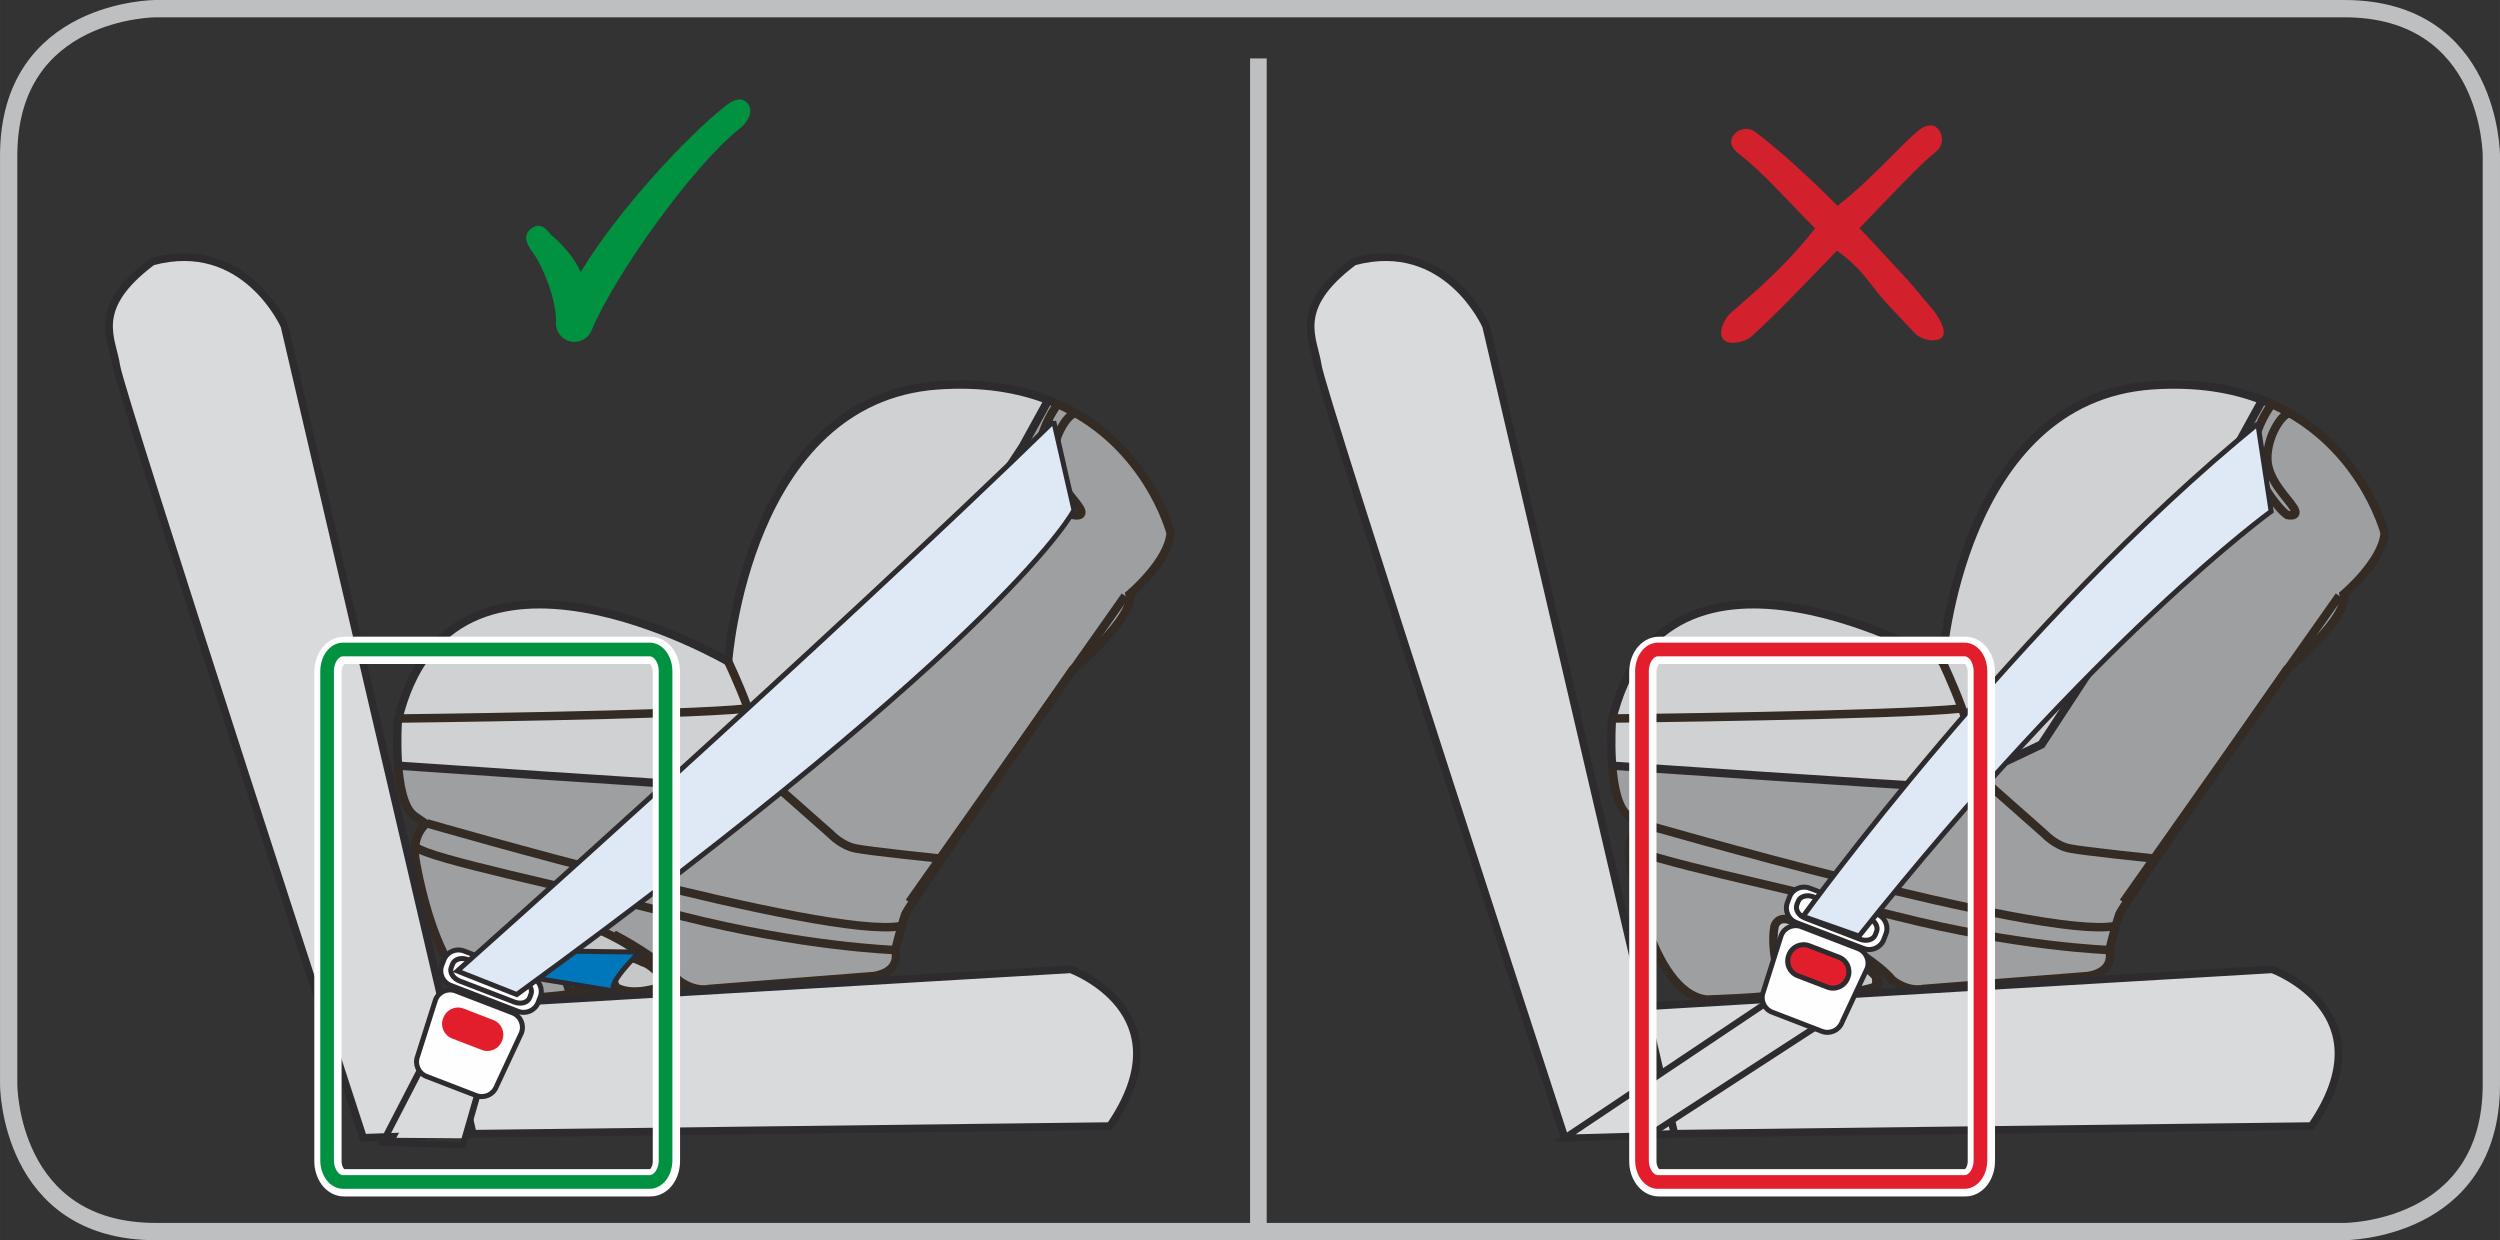<?xml version="1.0" encoding="UTF-8"?>
<!DOCTYPE svg PUBLIC "-//W3C//DTD SVG 1.1//EN" "http://www.w3.org/Graphics/SVG/1.1/DTD/svg11.dtd">
<!-- Creator: CorelDRAW 2017 -->
<svg xmlns="http://www.w3.org/2000/svg" xml:space="preserve" width="51mm" height="25.3mm" version="1.1" style="shape-rendering:geometricPrecision; text-rendering:geometricPrecision; image-rendering:optimizeQuality; fill-rule:evenodd; clip-rule:evenodd"
viewBox="0 0 1137.83 564.46"
 xmlns:xlink="http://www.w3.org/1999/xlink">
 <rect x="0" y="0" width="1137.83" height="564.46" fill="#333333" stroke="none"/>
 <defs>
  <style type="text/css">
   <![CDATA[
    .str4 {stroke:#2D2B2D;stroke-width:2.89;stroke-miterlimit:4}
    .str3 {stroke:#2D2B2D;stroke-width:3.47;stroke-miterlimit:4}
    .str6 {stroke:#BEBFC1;stroke-width:7.56;stroke-miterlimit:4}
    .str1 {stroke:#2D2B2D;stroke-width:3.78;stroke-miterlimit:4}
    .str7 {stroke:#FEFEFE;stroke-width:12.42;stroke-miterlimit:4}
    .str0 {stroke:#332B24;stroke-width:3.86;stroke-miterlimit:4}
    .str10 {stroke:#BEBFC1;stroke-width:7.87;stroke-miterlimit:4}
    .str9 {stroke:#E21D2C;stroke-width:6.22;stroke-miterlimit:4}
    .str8 {stroke:#009240;stroke-width:6.22;stroke-miterlimit:4}
    .str5 {stroke:#2D2B2D;stroke-width:2.28;stroke-miterlimit:4}
    .str2 {stroke:#332B24;stroke-width:3.86;stroke-linecap:round;stroke-linejoin:round;stroke-miterlimit:4}
    .fil11 {fill:none}
    .fil0 {fill:none;fill-rule:nonzero}
    .fil10 {fill:#009240}
    .fil6 {fill:#FEFEFE;fill-rule:nonzero}
    .fil4 {fill:#D9DADB;fill-rule:nonzero}
    .fil2 {fill:#CFD1D2;fill-rule:nonzero}
    .fil3 {fill:#C6C7C8;fill-rule:nonzero}
    .fil1 {fill:#9E9FA1;fill-rule:nonzero}
    .fil7 {fill:#E21D2C;fill-rule:nonzero}
    .fil9 {fill:#D2202C;fill-rule:nonzero}
    .fil8 {fill:#DFE9F5;fill-rule:nonzero}
    .fil5 {fill:#0076BB;fill-rule:nonzero}
   ]]>
  </style>
 </defs>
 <g id="Слой_x0020_1">
  <path class="fil0 str0" d="M263.12 450.31l1.02 -8.57c0,0 0.95,-3.79 3.5,-3.27 2.54,0.51 6,0.96 9.7,4.27"/>
  <path class="fil1" d="M181.09 347.14c0.64,10.04 2.58,20.94 7.74,24.36l5.02 3.49c0,0 -6.38,4.88 -4.83,15.76 0,0 9.18,61.38 35.22,64.21 0,0 26.96,-0.88 34.95,-2.55l21.59 -26.34c0,0 20.49,10.89 27.95,19.98 0,0 6.47,5.55 14.15,4.04l74.52 -5.83c0,0 12.62,-1.07 10.06,-11.84 0,0 2.9,-11.69 4.59,-16.31 1.66,-4.61 76.29,-111.51 76.29,-111.51 0,0 28.44,-23.68 25.79,-34.14 0,0 17.85,-15.02 18.65,-27.92 0,0 -11.15,-43.14 -55.66,-60.45l-145.34 134.12 -150.68 30.95z"/>
  <path class="fil0 str0" d="M181.09 347.14c0.64,10.04 2.58,20.94 7.74,24.36l5.02 3.49c0,0 -6.38,4.88 -4.83,15.76 0,0 9.18,61.38 35.22,64.21 0,0 26.96,-0.88 34.95,-2.55l21.59 -26.34c0,0 20.49,10.89 27.95,19.98 0,0 6.47,5.55 14.15,4.04l74.52 -5.83c0,0 12.62,-1.07 10.06,-11.84 0,0 2.9,-11.69 4.59,-16.31 1.66,-4.61 76.29,-111.51 76.29,-111.51 0,0 28.44,-23.68 25.79,-34.14 0,0 17.85,-15.02 18.65,-27.92 0,0 -11.15,-43.14 -55.66,-60.45l-145.34 134.12 -150.68 30.95"/>
  <line class="fil0 str0" x1="512.11" y1="271.21" x2="413.82" y2= "410.62" />
  <path class="fil0 str0" d="M194.32 374.73c0,0 182.62,53.12 215.62,46.74"/>
  <path class="fil0 str0" d="M407.46 432.4c0,0 -41.51,-1.37 -97.07,-15.43 -55.53,-14.06 -113.93,-25.86 -121.05,-31.36"/>
  <path class="fil2" d="M181.95 348.54c0,0 132.55,9.12 144.21,9.33 11.67,0.23 21.24,-5.19 21.24,-5.19l29.19 -13.85 88.93 -135.68 11.6 -21.07c-13.51,-5.25 -30.1,-8.12 -50.39,-6.68 -87.08,6.22 -95.33,125.69 -95.33,125.69 0,0 -126.31,-73.68 -150.32,26.83 0,0 -0.65,9.18 0.02,19.23l0.85 1.4z"/>
  <path class="fil0 str1" d="M181.95 348.54c0,0 132.55,9.12 144.21,9.33 11.67,0.23 21.24,-5.19 21.24,-5.19l29.19 -13.85 88.93 -135.68 11.6 -21.07c-13.51,-5.25 -30.1,-8.12 -50.39,-6.68 -87.08,6.22 -95.33,125.69 -95.33,125.69 0,0 -126.31,-73.68 -150.32,26.83 0,0 -0.65,9.18 0.02,19.23l0.85 1.4"/>
  <path class="fil0 str0" d="M331.4 301.08c0,0 17.92,36.92 15.47,52.13"/>
  <path class="fil0 str0" d="M181.05 327.03c0,0 130.48,-1.43 158.83,-4.56"/>
  <path class="fil0 str0" d="M348.27 353.3l29.85 26.38c0,0 4.75,5.1 11.09,6.43 6.32,1.35 39.19,4.71 39.19,4.71"/>
  <path class="fil0 str0" d="M480.97 184.5c0,0 -13.63,18.51 -5.59,32.68 8.04,14.17 13.1,17.22 13.1,17.22 0,0 5.79,1.33 2.85,-3.35 -2.93,-4.66 -11.87,-12.72 -11.96,-22.35 -0.09,-9.62 6.03,-19.74 9.88,-20.63"/>
  <path class="fil3" d="M261.86 418.67c0,0 23.89,8.83 31.46,17.31 0,0 1.51,2.72 1.63,5.03 0.09,2.29 6.06,3.07 6.99,3.42 0,0 1.39,4.3 -0.47,5 0,0 -15.51,4.61 -19.99,0.81l-22.34 0.86c0,0 -6.34,-17.17 -4.04,-29.49 0,0 1.16,-4.7 6.78,-2.94z"/>
  <path class="fil0 str2" d="M261.86 418.67c0,0 23.89,8.83 31.46,17.31 0,0 1.51,2.72 1.63,5.03 0.09,2.29 6.06,3.07 6.99,3.42 0,0 1.39,4.3 -0.47,5 0,0 -15.51,4.61 -19.99,0.81l-22.34 0.86c0,0 -6.34,-17.17 -4.04,-29.49 0,0 1.16,-4.7 6.78,-2.94"/>
  <path class="fil3" d="M301.04 444.27c0,0 -5.23,-5.67 -8.3,-6.26 0,0 -8.13,-4.19 -11.1,-2.43 0,0 -4.92,6.78 -1.28,13.71 0,0 6.09,4.65 20.77,-0.25 0,0 0.77,-2.79 -0.1,-4.76z"/>
  <path class="fil0 str2" d="M301.04 444.27c0,0 -5.23,-5.67 -8.3,-6.26 0,0 -8.13,-4.19 -11.1,-2.43 0,0 -4.92,6.78 -1.28,13.71 0,0 6.09,4.65 20.77,-0.25 0,0 0.77,-2.79 -0.1,-4.76"/>
  <path class="fil0 str0" d="M815.67 450.31l1.02 -8.57c0,0 0.94,-3.79 3.49,-3.27 2.54,0.51 6,0.96 9.7,4.27"/>
  <path class="fil1" d="M733.65 347.14c0.65,10.04 2.58,20.94 7.74,24.36l5.02 3.49c0,0 -6.38,4.88 -4.83,15.76 0,0 9.19,61.38 35.22,64.21 0,0 26.96,-0.88 34.95,-2.55l21.59 -26.34c0,0 20.49,10.89 27.95,19.98 0,0 6.47,5.55 14.15,4.04l74.52 -5.83c0,0 12.62,-1.07 10.06,-11.84 0,0 2.9,-11.69 4.59,-16.31 1.66,-4.61 76.29,-111.51 76.29,-111.51 0,0 28.45,-23.68 25.79,-34.14 0,0 17.85,-15.02 18.64,-27.92 0,0 -11.14,-43.14 -55.66,-60.45l-145.34 134.12 -150.68 30.95z"/>
  <path class="fil0 str0" d="M733.65 347.14c0.65,10.04 2.58,20.94 7.74,24.36l5.02 3.49c0,0 -6.38,4.88 -4.83,15.76 0,0 9.19,61.38 35.22,64.21 0,0 26.96,-0.88 34.95,-2.55l21.59 -26.34c0,0 20.49,10.89 27.95,19.98 0,0 6.47,5.55 14.15,4.04l74.52 -5.83c0,0 12.62,-1.07 10.06,-11.84 0,0 2.9,-11.69 4.59,-16.31 1.66,-4.61 76.29,-111.51 76.29,-111.51 0,0 28.45,-23.68 25.79,-34.14 0,0 17.85,-15.02 18.64,-27.92 0,0 -11.14,-43.14 -55.66,-60.45l-145.34 134.12 -150.68 30.95"/>
  <line class="fil0 str0" x1="1064.66" y1="271.21" x2="966.37" y2= "410.62" />
  <path class="fil0 str0" d="M746.88 374.73c0,0 182.62,53.12 215.62,46.74"/>
  <path class="fil0 str0" d="M960.01 432.4c0,0 -41.51,-1.37 -97.07,-15.43 -55.53,-14.06 -113.93,-25.86 -121.05,-31.36"/>
  <path class="fil2" d="M734.5 348.54c0,0 132.55,9.12 144.21,9.33 11.67,0.23 21.24,-5.19 21.24,-5.19l29.19 -13.85 88.93 -135.68 11.6 -21.07c-13.51,-5.25 -30.1,-8.12 -50.39,-6.68 -87.07,6.22 -95.33,125.69 -95.33,125.69 0,0 -126.31,-73.68 -150.32,26.83 0,0 -0.65,9.18 0.02,19.23l0.85 1.4z"/>
  <path class="fil0 str1" d="M734.5 348.54c0,0 132.55,9.12 144.21,9.33 11.67,0.23 21.24,-5.19 21.24,-5.19l29.19 -13.85 88.93 -135.68 11.6 -21.07c-13.51,-5.25 -30.1,-8.12 -50.39,-6.68 -87.07,6.22 -95.33,125.69 -95.33,125.69 0,0 -126.31,-73.68 -150.32,26.83 0,0 -0.65,9.18 0.02,19.23l0.85 1.4"/>
  <path class="fil0 str0" d="M883.96 301.08c0,0 17.91,36.92 15.47,52.13"/>
  <path class="fil0 str0" d="M733.6 327.03c0,0 130.48,-1.43 158.83,-4.56"/>
  <path class="fil0 str0" d="M900.82 353.3l29.85 26.38c0,0 4.75,5.1 11.08,6.43 6.33,1.35 39.2,4.71 39.2,4.71"/>
  <path class="fil0 str0" d="M1033.52 184.5c0,0 -13.63,18.51 -5.59,32.68 8.04,14.17 13.1,17.22 13.1,17.22 0,0 5.79,1.33 2.85,-3.35 -2.93,-4.66 -11.87,-12.72 -11.95,-22.35 -0.1,-9.62 6.03,-19.74 9.88,-20.63"/>
  <path class="fil3" d="M814.41 418.67c0,0 23.9,8.83 31.46,17.31 0,0 1.51,2.72 1.63,5.03 0.09,2.29 6.06,3.07 6.99,3.42 0,0 1.39,4.3 -0.47,5 0,0 -15.51,4.61 -19.99,0.81l-22.34 0.86c0,0 -6.34,-17.17 -4.04,-29.49 0,0 1.16,-4.7 6.78,-2.94z"/>
  <path class="fil0 str2" d="M814.41 418.67c0,0 23.9,8.83 31.46,17.31 0,0 1.51,2.72 1.63,5.03 0.09,2.29 6.06,3.07 6.99,3.42 0,0 1.39,4.3 -0.47,5 0,0 -15.51,4.61 -19.99,0.81l-22.34 0.86c0,0 -6.34,-17.17 -4.04,-29.49 0,0 1.16,-4.7 6.78,-2.94"/>
  <path class="fil3" d="M853.59 444.27c0,0 -5.23,-5.67 -8.3,-6.26 0,0 -8.13,-4.19 -11.1,-2.43 0,0 -4.92,6.78 -1.28,13.71 0,0 6.09,4.65 20.77,-0.25 0,0 0.77,-2.79 -0.09,-4.76z"/>
  <path class="fil0 str2" d="M853.59 444.27c0,0 -5.23,-5.67 -8.3,-6.26 0,0 -8.13,-4.19 -11.1,-2.43 0,0 -4.92,6.78 -1.28,13.71 0,0 6.09,4.65 20.77,-0.25 0,0 0.77,-2.79 -0.09,-4.76"/>
  <path class="fil4" d="M185.94 459.01l301.38 -17.83c0,0 53.5,19.61 17.85,71.34l-297.84 3.57 -21.39 -57.07z"/>
  <path class="fil0 str3" d="M185.94 459.01l301.38 -17.83c0,0 53.5,19.61 17.85,71.34l-297.84 3.57 -21.39 -57.07"/>
  <path class="fil4" d="M215.23 516.08l-85.78 -367.75c0,0 -17.88,-40.64 -60.15,-29.27 -28.55,21.4 -18.15,35 -16.36,47.49 1.78,12.48 112.35,351.3 112.35,351.3l49.95 -1.77z"/>
  <path class="fil0 str3" d="M215.23 516.08l-85.78 -367.75c0,0 -17.88,-40.64 -60.15,-29.27 -28.55,21.4 -18.15,35 -16.36,47.49 1.78,12.48 112.35,351.3 112.35,351.3l49.95 -1.77"/>
  <polygon class="fil4" points="220.65,442.61 180.38,517.86 210.8,518.09 230.73,451.54 "/>
  <polyline class="fil0 str4" points="211.91,446.98 174.14,519.99 210.65,521.25 230.73,451.55 211.91,446.98 "/>
  <path class="fil5" d="M215.67 438.16c0.57,10.55 18.88,5.67 18.88,5.67 0,0 6.11,0.78 46.12,7.43 -6.93,-1.16 10.41,-17.92 10.41,-17.92l-63.46 -0.84 -11.96 5.67z"/>
  <path class="fil0 str5" d="M215.67 438.16c0.57,10.55 18.88,5.67 18.88,5.67 0,0 6.11,0.78 46.12,7.43 -6.93,-1.16 10.41,-17.92 10.41,-17.92l-63.46 -0.84 -11.96 5.67"/>
  <line class="fil0 str6" x1="572.73" y1="26.59" x2="572.73" y2= "560.53" />
  <path class="fil4" d="M732.84 459.01l301.37 -17.83c0,0 53.5,19.61 17.86,71.34l-297.84 3.57 -21.39 -57.07z"/>
  <path class="fil0 str3" d="M732.84 459.01l301.37 -17.83c0,0 53.5,19.61 17.86,71.34l-297.84 3.57 -21.39 -57.07"/>
  <path class="fil4" d="M762.12 516.08l-85.78 -367.75c0,0 -17.88,-40.64 -60.14,-29.27 -28.56,21.4 -18.16,35 -16.39,47.49 1.8,12.48 112.35,351.3 112.35,351.3l49.96 -1.77z"/>
  <path class="fil0 str3" d="M762.12 516.08l-85.78 -367.75c0,0 -17.88,-40.64 -60.14,-29.27 -28.56,21.4 -18.16,35 -16.39,47.49 1.8,12.48 112.35,351.3 112.35,351.3l49.96 -1.77"/>
  <path class="fil6" d="M225.9 493.92c-1.4,3.65 -5.5,5.49 -9.15,4.08l-22.64 -8.71c-3.64,-1.42 -5.47,-5.52 -4.06,-9.15l8.15 -25.69c1.39,-3.66 5.51,-5.47 9.15,-4.08l25.9 9.97c3.64,1.4 5.45,5.5 4.06,9.15l-11.41 24.43z"/>
  <path class="fil0 str5" d="M225.9 494.55c-1.4,3.65 -5.5,5.49 -9.15,4.08l-22.64 -8.71c-3.64,-1.42 -5.47,-5.52 -4.06,-9.15l8.15 -25.69c1.39,-3.66 5.51,-5.47 9.15,-4.08l25.9 9.97c3.64,1.4 5.45,5.5 4.06,9.15l-11.4 24.43"/>
  <path class="fil7" d="M228.46 473.8c-1.41,3.65 -5.5,5.48 -9.16,4.07l-13.57 -5.23c-3.64,-1.41 -5.47,-5.51 -4.07,-9.16l0.16 -0.38c1.4,-3.64 5.5,-5.46 9.15,-4.07l13.56 5.23c3.65,1.41 5.48,5.5 4.08,9.15l-0.15 0.39z"/>
  <path class="fil0 str5" d="M229.71 449.89c-1.41,3.65 -5.5,5.48 -9.16,4.07l-13.57 -5.23c-3.64,-1.41 -5.47,-5.51 -4.07,-9.16l0.16 -0.38c1.4,-3.64 5.5,-5.46 9.15,-4.07l13.56 5.23c3.65,1.41 5.48,5.5 4.08,9.15l-0.15 0.39"/>
  <path class="fil6" d="M244.93 456.87c-1.41,3.65 -5.5,5.49 -9.15,4.07l-30.65 -11.8c-3.65,-1.4 -5.46,-5.51 -4.07,-9.15l0.95 -2.47c1.41,-3.64 5.52,-5.45 9.15,-4.05l30.65 11.79c3.64,1.4 5.47,5.51 4.06,9.15l-0.95 2.47z"/>
  <path class="fil0 str5" d="M244.94 456.23c-1.41,3.65 -5.5,5.48 -9.15,4.07l-30.66 -11.8c-3.65,-1.4 -5.46,-5.51 -4.07,-9.15l0.95 -2.47c1.41,-3.65 5.52,-5.45 9.15,-4.05l30.66 11.79c3.64,1.4 5.47,5.51 4.06,9.15l-0.94 2.47"/>
  <path class="fil0 str5" d="M241.07 454.05c-0.86,2.27 -3.98,3.17 -6.96,2.02l-24.92 -9.59c-2.97,-1.14 -4.68,-3.9 -3.81,-6.16l0.59 -1.54c0.87,-2.26 3.99,-3.17 6.96,-2.02l24.93 9.59c2.97,1.14 4.68,3.9 3.8,6.16l-0.59 1.53"/>
  <path class="fil8" d="M479.56 191.69l9.25 40.47c0,0 -27.43,55.68 -253.62,220.49l-27.06 -10.7c0,0 168.23,-149.66 271.43,-250.25z"/>
  <path class="fil0 str5" d="M479.56 191.69l9.25 40.47c0,0 -27.43,55.68 -253.62,220.49l-27.06 -10.7c0,0 168.23,-149.66 271.43,-250.25"/>
  <path class="fil0 str7" d="M149.25 528.43c0,5.49 3.27,9.91 7.28,9.91l139.51 0c4.02,0 7.26,-4.42 7.26,-9.91l0 -222.54c0,-5.47 -3.24,-9.9 -7.26,-9.9l-139.51 0c-4.02,0 -7.28,4.43 -7.28,9.9l0 222.54"/>
  <path class="fil0 str8" d="M148.87 528.05c0,5.47 3.25,9.92 7.27,9.92l139.51 0c4.02,0 7.27,-4.45 7.27,-9.92l0 -222.54c0,-5.48 -3.25,-9.91 -7.27,-9.91l-139.51 0c-4.02,0 -7.27,4.43 -7.27,9.91l0 222.54"/>
  <polygon class="fil4" points="809.6,452.66 712.16,517.86 750.44,516.78 834.3,462.33 "/>
  <polyline class="fil0 str4" points="809.6,452.66 712.16,517.86 750.44,516.78 834.3,462.33 809.6,452.66 "/>
  <path class="fil6" d="M838.35 465.32c-1.4,3.64 -5.51,5.49 -9.16,4.07l-22.63 -8.71c-3.65,-1.42 -5.47,-5.52 -4.06,-9.15l8.15 -25.69c1.39,-3.67 5.51,-5.48 9.15,-4.08l25.89 9.97c3.64,1.41 5.46,5.51 4.07,9.15l-11.41 24.43z"/>
  <path class="fil0 str5" d="M838.35 465.32c-1.4,3.64 -5.51,5.49 -9.16,4.07l-22.63 -8.71c-3.65,-1.42 -5.47,-5.52 -4.06,-9.15l8.15 -25.69c1.39,-3.67 5.51,-5.48 9.15,-4.08l25.89 9.97c3.64,1.41 5.46,5.51 4.07,9.15l-11.41 24.43"/>
  <path class="fil7" d="M840.89 445.21c-1.4,3.64 -5.5,5.47 -9.15,4.05l-13.58 -5.21c-3.65,-1.41 -5.46,-5.52 -4.06,-9.16l0.15 -0.39c1.4,-3.64 5.5,-5.46 9.16,-4.06l13.57 5.23c3.64,1.42 5.47,5.5 4.06,9.15l-0.16 0.39z"/>
  <path class="fil0 str5" d="M840.89 445.21c-1.4,3.64 -5.5,5.47 -9.15,4.05l-13.58 -5.21c-3.65,-1.41 -5.46,-5.52 -4.06,-9.16l0.15 -0.39c1.4,-3.64 5.5,-5.46 9.16,-4.06l13.57 5.23c3.64,1.42 5.47,5.5 4.06,9.15l-0.16 0.39"/>
  <path class="fil6" d="M857.38 427.63c-1.41,3.65 -5.5,5.49 -9.15,4.07l-30.66 -11.8c-3.65,-1.4 -5.46,-5.51 -4.06,-9.15l0.95 -2.48c1.39,-3.65 5.51,-5.45 9.15,-4.05l30.66 11.79c3.64,1.4 5.47,5.5 4.05,9.15l-0.95 2.46z"/>
  <path class="fil0 str5" d="M857.38 427.63c-1.41,3.65 -5.5,5.49 -9.15,4.07l-30.66 -11.8c-3.65,-1.4 -5.46,-5.51 -4.06,-9.15l0.95 -2.48c1.39,-3.65 5.51,-5.45 9.15,-4.05l30.66 11.79c3.64,1.4 5.47,5.5 4.05,9.15l-0.95 2.46"/>
  <path class="fil0 str5" d="M853.51 425.45c-0.86,2.26 -3.98,3.16 -6.95,2.02l-24.92 -9.58c-2.98,-1.14 -4.68,-3.9 -3.81,-6.16l0.59 -1.53c0.88,-2.25 3.98,-3.15 6.96,-2.01l24.92 9.59c2.98,1.15 4.68,3.9 3.8,6.16l-0.59 1.53"/>
  <path class="fil8" d="M1027.62 192.84l6.06 39.89c0,0 -79.49,57.38 -187.57,193.32l-25.49 -8.97c0,0 97.3,-134.93 207,-224.24z"/>
  <path class="fil0 str5" d="M1027.62 192.84l6.06 39.89c0,0 -79.49,57.38 -187.57,193.32l-25.49 -8.97c0,0 97.3,-134.93 207,-224.24"/>
  <path class="fil0 str7" d="M747.71 528.43c0,5.49 3.27,9.91 7.29,9.91l139.51 0c4.01,0 7.28,-4.42 7.28,-9.91l0 -222.54c0,-5.47 -3.27,-9.9 -7.28,-9.9l-139.51 0c-4.02,0 -7.29,4.43 -7.29,9.9l0 222.54"/>
  <path class="fil0 str9" d="M747.32 528.05c0,5.47 3.26,9.92 7.28,9.92l139.51 0c4.02,0 7.26,-4.45 7.26,-9.92l0 -222.54c0,-5.48 -3.24,-9.91 -7.26,-9.91l-139.51 0c-4.02,0 -7.28,4.43 -7.28,9.91l0 222.54"/>
  <path class="fil9" d="M787.67 142.48c8.81,-7.78 24.63,-20.74 38.41,-38.54 -12.59,-12.68 -24.2,-25.99 -34.65,-33.9 -3.12,-2.34 -4.77,-5.44 -2.41,-8.56 2.38,-3.15 6.82,-3.76 9.96,-1.39 10.96,8.29 24.43,20.57 37.34,33.61 16.2,-12.71 30.39,-29.41 37.14,-34.53 3.12,-2.39 6.6,-3.16 8.97,-0.06 2.38,3.14 1.76,7.61 -1.37,9.99 -5.93,4.51 -19.84,19.24 -34.77,34.78 8.23,8.52 15.76,16.99 22.82,24.49l9.58 11.37c2.7,2.87 8.03,11.06 5.19,13.77 -2.84,2.71 -9.53,1.12 -12.25,-1.73l-12.88 -13.66c-6.93,-7.36 -10.89,-15.89 -22.74,-23.99 -14.89,15.53 -29.78,30.95 -38.91,39.05 -2.95,2.59 -10.19,4.22 -12.75,1.31 -2.61,-2.96 0.38,-9.39 3.31,-11.99z"/>
  <path class="fil10" d="M329.8 48.53c-17.3,13.75 -48.11,46.66 -65.52,75.28 -4.6,-10.11 -13.12,-16.47 -13.55,-16.98 -2.86,-3.67 -5.4,-5.55 -9.08,-2.72 -3.65,2.86 -2.16,6.93 0.67,10.57 4.38,5.64 11.15,21.83 10.73,32.18 -0.19,4.08 2.58,7.68 6.56,8.55 3.98,0.89 8.04,-1.22 9.59,-4.97 10.22,-24.6 45.62,-74.56 67.35,-91.84 3.63,-2.89 6.67,-7.78 3.79,-11.41 -2.9,-3.63 -6.89,-1.57 -10.54,1.33z"/>
  <path class="fil11 str10" d="M70.87 3.94c0,0 -66.93,0 -66.93,66.93l0 422.73c0,0 0,66.93 66.93,66.93l996.1 0c0,0 66.93,0 66.93,-66.93l0 -422.73c0,0 0,-66.93 -66.93,-66.93l-996.1 0z"/>
 </g>
</svg>
